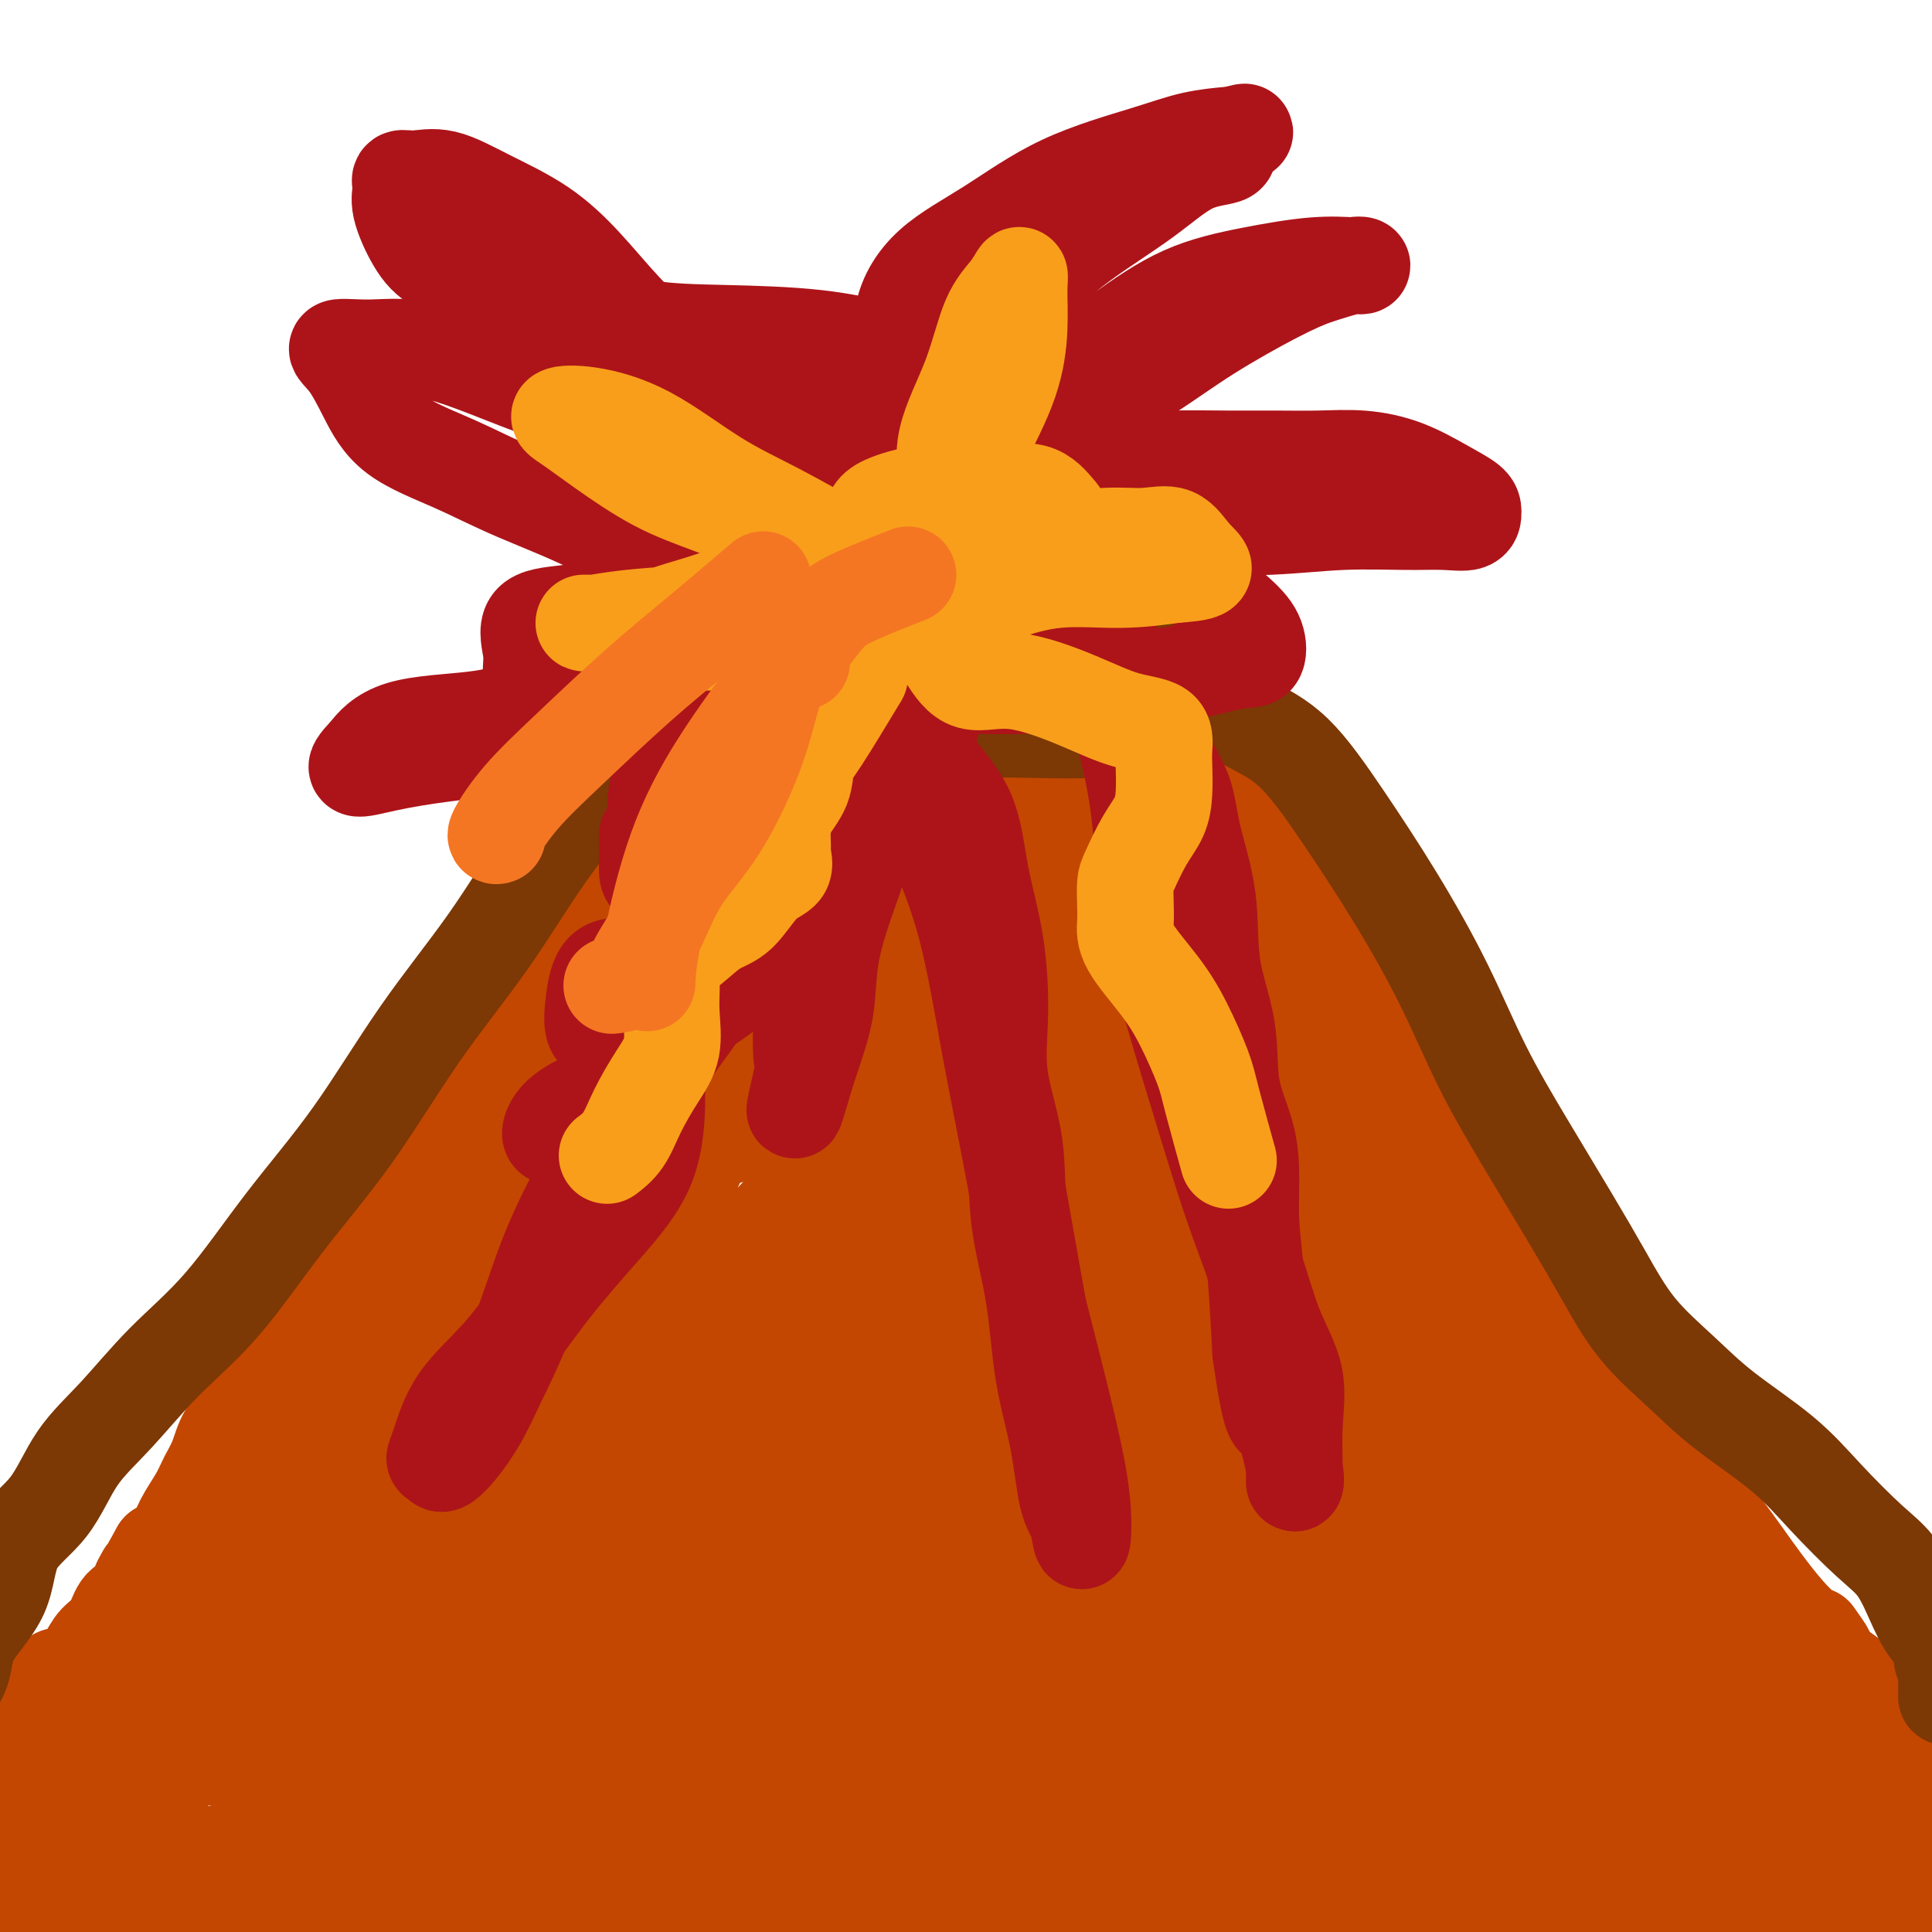 <svg viewBox='0 0 400 400' version='1.1' xmlns='http://www.w3.org/2000/svg' xmlns:xlink='http://www.w3.org/1999/xlink'><g fill='none' stroke='#C34701' stroke-width='20' stroke-linecap='round' stroke-linejoin='round'><path d='M135,154c3.427,2.593 6.854,5.186 9,6c2.146,0.814 3.012,-0.150 5,0c1.988,0.150 5.097,1.413 8,2c2.903,0.587 5.601,0.498 8,1c2.399,0.502 4.498,1.594 7,2c2.502,0.406 5.407,0.126 9,0c3.593,-0.126 7.873,-0.098 12,0c4.127,0.098 8.101,0.266 12,0c3.899,-0.266 7.722,-0.964 11,-2c3.278,-1.036 6.009,-2.408 9,-3c2.991,-0.592 6.241,-0.403 9,-1c2.759,-0.597 5.026,-1.982 7,-3c1.974,-1.018 3.653,-1.671 5,-2c1.347,-0.329 2.361,-0.334 3,-1c0.639,-0.666 0.903,-1.993 1,-2c0.097,-0.007 0.026,1.306 0,2c-0.026,0.694 -0.007,0.770 0,1c0.007,0.230 0.004,0.615 0,1'/><path d='M250,155c6.979,-1.516 1.927,-0.305 0,1c-1.927,1.305 -0.730,2.704 0,4c0.730,1.296 0.992,2.487 2,4c1.008,1.513 2.762,3.346 4,5c1.238,1.654 1.961,3.127 3,5c1.039,1.873 2.395,4.146 4,6c1.605,1.854 3.461,3.287 5,5c1.539,1.713 2.763,3.704 4,6c1.237,2.296 2.486,4.895 4,8c1.514,3.105 3.291,6.715 5,10c1.709,3.285 3.348,6.245 5,9c1.652,2.755 3.315,5.304 5,8c1.685,2.696 3.391,5.539 5,8c1.609,2.461 3.120,4.541 5,7c1.880,2.459 4.127,5.299 6,8c1.873,2.701 3.371,5.265 5,8c1.629,2.735 3.387,5.643 6,9c2.613,3.357 6.079,7.164 9,11c2.921,3.836 5.295,7.702 8,12c2.705,4.298 5.742,9.030 9,13c3.258,3.970 6.739,7.179 10,11c3.261,3.821 6.302,8.252 9,12c2.698,3.748 5.052,6.811 7,9c1.948,2.189 3.491,3.504 5,5c1.509,1.496 2.983,3.172 3,3c0.017,-0.172 -1.424,-2.192 -2,-3c-0.576,-0.808 -0.288,-0.404 0,0'/><path d='M129,168c-2.154,1.253 -4.309,2.506 -6,5c-1.691,2.494 -2.919,6.227 -5,10c-2.081,3.773 -5.015,7.584 -8,12c-2.985,4.416 -6.020,9.437 -9,14c-2.980,4.563 -5.906,8.669 -9,13c-3.094,4.331 -6.358,8.889 -9,13c-2.642,4.111 -4.664,7.776 -7,11c-2.336,3.224 -4.988,6.009 -7,9c-2.012,2.991 -3.386,6.190 -5,9c-1.614,2.810 -3.469,5.230 -5,8c-1.531,2.770 -2.737,5.889 -4,8c-1.263,2.111 -2.583,3.214 -3,4c-0.417,0.786 0.068,1.256 0,2c-0.068,0.744 -0.690,1.763 -1,3c-0.310,1.237 -0.309,2.693 -1,4c-0.691,1.307 -2.076,2.467 -3,4c-0.924,1.533 -1.387,3.440 -2,5c-0.613,1.560 -1.374,2.774 -2,4c-0.626,1.226 -1.116,2.463 -2,4c-0.884,1.537 -2.161,3.375 -3,5c-0.839,1.625 -1.240,3.036 -2,4c-0.760,0.964 -1.880,1.482 -3,2'/><path d='M33,321c-6.170,11.134 -3.597,5.969 -3,5c0.597,-0.969 -0.784,2.256 -2,4c-1.216,1.744 -2.268,2.005 -3,3c-0.732,0.995 -1.145,2.725 -2,4c-0.855,1.275 -2.151,2.096 -3,3c-0.849,0.904 -1.249,1.892 -2,3c-0.751,1.108 -1.851,2.335 -3,3c-1.149,0.665 -2.345,0.766 -3,1c-0.655,0.234 -0.769,0.599 -1,1c-0.231,0.401 -0.581,0.837 -1,1c-0.419,0.163 -0.908,0.051 -1,0c-0.092,-0.051 0.212,-0.043 1,0c0.788,0.043 2.061,0.121 5,0c2.939,-0.121 7.543,-0.440 13,0c5.457,0.440 11.768,1.639 18,2c6.232,0.361 12.387,-0.116 19,0c6.613,0.116 13.686,0.823 20,1c6.314,0.177 11.868,-0.178 18,0c6.132,0.178 12.840,0.888 19,1c6.160,0.112 11.771,-0.373 18,0c6.229,0.373 13.075,1.606 20,2c6.925,0.394 13.928,-0.049 21,0c7.072,0.049 14.212,0.590 22,1c7.788,0.410 16.225,0.689 24,1c7.775,0.311 14.887,0.656 22,1'/><path d='M249,358c40.696,1.863 22.937,2.020 21,2c-1.937,-0.020 11.949,-0.215 21,0c9.051,0.215 13.267,0.842 19,1c5.733,0.158 12.982,-0.153 19,0c6.018,0.153 10.805,0.770 16,1c5.195,0.230 10.800,0.074 16,0c5.200,-0.074 9.996,-0.066 15,0c5.004,0.066 10.215,0.189 14,0c3.785,-0.189 6.145,-0.692 8,-1c1.855,-0.308 3.204,-0.422 3,-1c-0.204,-0.578 -1.962,-1.619 -3,-2c-1.038,-0.381 -1.356,-0.103 -2,0c-0.644,0.103 -1.612,0.029 -2,0c-0.388,-0.029 -0.194,-0.015 0,0'/><path d='M369,338c1.741,1.218 3.483,2.436 6,4c2.517,1.564 5.810,3.475 9,6c3.190,2.525 6.278,5.665 10,9c3.722,3.335 8.080,6.865 11,10c2.920,3.135 4.404,5.873 6,8c1.596,2.127 3.306,3.642 4,5c0.694,1.358 0.373,2.560 1,3c0.627,0.440 2.204,0.117 2,0c-0.204,-0.117 -2.188,-0.027 -4,0c-1.812,0.027 -3.451,-0.008 -7,0c-3.549,0.008 -9.006,0.058 -17,0c-7.994,-0.058 -18.524,-0.226 -28,0c-9.476,0.226 -17.896,0.844 -27,1c-9.104,0.156 -18.890,-0.152 -28,0c-9.110,0.152 -17.543,0.765 -26,1c-8.457,0.235 -16.940,0.094 -26,0c-9.060,-0.094 -18.699,-0.141 -28,0c-9.301,0.141 -18.265,0.468 -27,0c-8.735,-0.468 -17.240,-1.733 -25,-3c-7.760,-1.267 -14.776,-2.536 -22,-4c-7.224,-1.464 -14.658,-3.124 -22,-5c-7.342,-1.876 -14.592,-3.966 -22,-6c-7.408,-2.034 -14.974,-4.010 -22,-5c-7.026,-0.990 -13.513,-0.995 -20,-1'/><path d='M67,361c-6.565,-0.160 -12.977,-0.059 -18,0c-5.023,0.059 -8.656,0.076 -11,0c-2.344,-0.076 -3.397,-0.245 -4,0c-0.603,0.245 -0.756,0.903 0,1c0.756,0.097 2.419,-0.368 4,0c1.581,0.368 3.078,1.567 8,2c4.922,0.433 13.267,0.098 26,0c12.733,-0.098 29.852,0.040 46,0c16.148,-0.040 31.324,-0.258 49,0c17.676,0.258 37.850,0.994 56,2c18.150,1.006 34.274,2.284 50,3c15.726,0.716 31.054,0.871 45,1c13.946,0.129 26.509,0.231 39,0c12.491,-0.231 24.910,-0.794 37,-1c12.090,-0.206 23.852,-0.055 29,0c5.148,0.055 3.682,0.013 1,0c-2.682,-0.013 -6.580,0.002 -9,0c-2.420,-0.002 -3.361,-0.021 -10,0c-6.639,0.021 -18.978,0.082 -35,0c-16.022,-0.082 -35.729,-0.307 -54,0c-18.271,0.307 -35.105,1.146 -53,2c-17.895,0.854 -36.850,1.722 -54,3c-17.150,1.278 -32.495,2.968 -48,4c-15.505,1.032 -31.169,1.408 -45,2c-13.831,0.592 -25.828,1.399 -38,2c-12.172,0.601 -24.520,0.996 -36,2c-11.480,1.004 -22.091,2.616 -32,4c-9.909,1.384 -19.117,2.538 -22,3c-2.883,0.462 0.558,0.231 4,0'/><path d='M-8,391c2.116,0.315 5.406,1.104 18,0c12.594,-1.104 34.493,-4.100 57,-6c22.507,-1.900 45.624,-2.705 68,-3c22.376,-0.295 44.013,-0.080 65,0c20.987,0.080 41.325,0.024 59,0c17.675,-0.024 32.686,-0.017 46,0c13.314,0.017 24.931,0.043 34,0c9.069,-0.043 15.589,-0.155 19,0c3.411,0.155 3.713,0.577 4,1c0.287,0.423 0.559,0.845 0,1c-0.559,0.155 -1.950,0.041 -5,0c-3.050,-0.041 -7.759,-0.011 -17,0c-9.241,0.011 -23.015,0.003 -37,0c-13.985,-0.003 -28.180,-0.000 -44,0c-15.820,0.000 -33.263,-0.003 -50,0c-16.737,0.003 -32.768,0.011 -49,0c-16.232,-0.011 -32.665,-0.040 -47,0c-14.335,0.040 -26.570,0.148 -37,0c-10.430,-0.148 -19.053,-0.552 -26,0c-6.947,0.552 -12.218,2.061 -16,3c-3.782,0.939 -6.076,1.310 -7,2c-0.924,0.690 -0.478,1.701 0,2c0.478,0.299 0.986,-0.112 3,0c2.014,0.112 5.532,0.748 16,1c10.468,0.252 27.885,0.120 45,0c17.115,-0.120 33.927,-0.228 52,0c18.073,0.228 37.406,0.793 57,1c19.594,0.207 39.448,0.055 61,0c21.552,-0.055 44.803,-0.015 64,0c19.197,0.015 34.342,0.004 47,0c12.658,-0.004 22.829,-0.002 33,0'/><path d='M405,393c58.587,0.260 25.556,0.408 13,1c-12.556,0.592 -4.636,1.626 -3,2c1.636,0.374 -3.012,0.086 -8,0c-4.988,-0.086 -10.317,0.029 -20,0c-9.683,-0.029 -23.718,-0.204 -39,0c-15.282,0.204 -31.809,0.787 -49,1c-17.191,0.213 -35.047,0.058 -53,0c-17.953,-0.058 -36.004,-0.018 -53,0c-16.996,0.018 -32.935,0.014 -48,0c-15.065,-0.014 -29.254,-0.037 -42,0c-12.746,0.037 -24.049,0.134 -34,0c-9.951,-0.134 -18.551,-0.501 -26,-1c-7.449,-0.499 -13.746,-1.131 -20,-2c-6.254,-0.869 -12.464,-1.976 -18,-3c-5.536,-1.024 -10.396,-1.966 -13,-3c-2.604,-1.034 -2.950,-2.159 -3,-3c-0.050,-0.841 0.198,-1.397 0,-2c-0.198,-0.603 -0.840,-1.255 0,-3c0.840,-1.745 3.162,-4.585 7,-9c3.838,-4.415 9.193,-10.404 16,-16c6.807,-5.596 15.068,-10.800 22,-16c6.932,-5.200 12.537,-10.398 18,-15c5.463,-4.602 10.785,-8.609 15,-12c4.215,-3.391 7.322,-6.168 11,-9c3.678,-2.832 7.928,-5.720 11,-8c3.072,-2.280 4.968,-3.951 7,-5c2.032,-1.049 4.201,-1.475 5,-1c0.799,0.475 0.228,1.850 -3,5c-3.228,3.150 -9.114,8.075 -15,13'/><path d='M83,307c-5.626,5.931 -10.691,11.760 -16,17c-5.309,5.240 -10.861,9.893 -16,15c-5.139,5.107 -9.866,10.670 -15,16c-5.134,5.330 -10.674,10.427 -15,14c-4.326,3.573 -7.439,5.621 -9,7c-1.561,1.379 -1.572,2.087 -2,2c-0.428,-0.087 -1.274,-0.971 0,-3c1.274,-2.029 4.667,-5.203 11,-11c6.333,-5.797 15.607,-14.216 24,-22c8.393,-7.784 15.907,-14.932 23,-22c7.093,-7.068 13.766,-14.054 19,-19c5.234,-4.946 9.031,-7.851 11,-9c1.969,-1.149 2.111,-0.542 2,0c-0.111,0.542 -0.474,1.018 0,2c0.474,0.982 1.785,2.469 -1,7c-2.785,4.531 -9.664,12.105 -16,20c-6.336,7.895 -12.127,16.110 -19,23c-6.873,6.890 -14.828,12.456 -22,18c-7.172,5.544 -13.563,11.065 -19,14c-5.437,2.935 -9.922,3.284 -13,4c-3.078,0.716 -4.750,1.801 -5,0c-0.250,-1.801 0.921,-6.486 5,-14c4.079,-7.514 11.064,-17.856 18,-29c6.936,-11.144 13.823,-23.088 22,-36c8.177,-12.912 17.645,-26.791 27,-39c9.355,-12.209 18.595,-22.749 27,-32c8.405,-9.251 15.973,-17.215 21,-22c5.027,-4.785 7.514,-6.393 10,-8'/><path d='M135,200c9.130,-9.706 2.957,-2.970 1,0c-1.957,2.970 0.304,2.173 -1,4c-1.304,1.827 -6.172,6.279 -12,12c-5.828,5.721 -12.617,12.713 -18,19c-5.383,6.287 -9.359,11.871 -13,17c-3.641,5.129 -6.945,9.803 -10,15c-3.055,5.197 -5.861,10.918 -8,15c-2.139,4.082 -3.610,6.525 -4,8c-0.390,1.475 0.302,1.981 0,2c-0.302,0.019 -1.597,-0.449 0,-6c1.597,-5.551 6.085,-16.185 13,-27c6.915,-10.815 16.256,-21.812 25,-33c8.744,-11.188 16.893,-22.568 24,-32c7.107,-9.432 13.174,-16.917 16,-22c2.826,-5.083 2.412,-7.763 2,-7c-0.412,0.763 -0.823,4.969 -2,8c-1.177,3.031 -3.121,4.888 -7,10c-3.879,5.112 -9.693,13.479 -14,20c-4.307,6.521 -7.106,11.194 -10,15c-2.894,3.806 -5.881,6.743 -7,8c-1.119,1.257 -0.369,0.834 0,-1c0.369,-1.834 0.357,-5.079 2,-9c1.643,-3.921 4.939,-8.517 8,-13c3.061,-4.483 5.885,-8.851 9,-11c3.115,-2.149 6.520,-2.079 9,-2c2.480,0.079 4.036,0.165 7,0c2.964,-0.165 7.336,-0.583 12,0c4.664,0.583 9.618,2.167 15,4c5.382,1.833 11.191,3.917 17,6'/><path d='M189,200c7.459,2.445 10.106,3.558 12,5c1.894,1.442 3.034,3.214 1,4c-2.034,0.786 -7.241,0.588 -13,1c-5.759,0.412 -12.068,1.435 -19,2c-6.932,0.565 -14.487,0.673 -20,0c-5.513,-0.673 -8.986,-2.125 -11,-4c-2.014,-1.875 -2.571,-4.172 -3,-7c-0.429,-2.828 -0.732,-6.187 2,-9c2.732,-2.813 8.497,-5.080 16,-7c7.503,-1.920 16.744,-3.493 26,-4c9.256,-0.507 18.526,0.054 27,0c8.474,-0.054 16.152,-0.722 21,0c4.848,0.722 6.865,2.834 8,4c1.135,1.166 1.387,1.386 1,2c-0.387,0.614 -1.415,1.620 -4,2c-2.585,0.380 -6.728,0.132 -12,0c-5.272,-0.132 -11.671,-0.148 -18,0c-6.329,0.148 -12.586,0.461 -18,0c-5.414,-0.461 -9.985,-1.695 -13,-3c-3.015,-1.305 -4.473,-2.681 -5,-4c-0.527,-1.319 -0.123,-2.579 0,-4c0.123,-1.421 -0.036,-3.001 4,-5c4.036,-1.999 12.268,-4.416 21,-6c8.732,-1.584 17.965,-2.336 26,-3c8.035,-0.664 14.872,-1.241 19,0c4.128,1.241 5.546,4.301 6,7c0.454,2.699 -0.058,5.038 0,7c0.058,1.962 0.686,3.546 0,5c-0.686,1.454 -2.685,2.776 -7,4c-4.315,1.224 -10.947,2.350 -18,3c-7.053,0.650 -14.526,0.825 -22,1'/><path d='M196,191c-9.611,0.822 -13.640,0.878 -18,1c-4.360,0.122 -9.052,0.310 -11,0c-1.948,-0.310 -1.152,-1.119 -1,-2c0.152,-0.881 -0.342,-1.834 0,-3c0.342,-1.166 1.519,-2.543 5,-5c3.481,-2.457 9.267,-5.992 16,-8c6.733,-2.008 14.412,-2.489 22,-3c7.588,-0.511 15.086,-1.052 21,0c5.914,1.052 10.243,3.698 12,7c1.757,3.302 0.943,7.259 1,11c0.057,3.741 0.984,7.265 -2,11c-2.984,3.735 -9.881,7.681 -20,12c-10.119,4.319 -23.461,9.009 -36,13c-12.539,3.991 -24.275,7.282 -37,11c-12.725,3.718 -26.439,7.864 -38,12c-11.561,4.136 -20.968,8.263 -27,10c-6.032,1.737 -8.689,1.084 -10,1c-1.311,-0.084 -1.277,0.401 0,-2c1.277,-2.401 3.795,-7.688 9,-13c5.205,-5.312 13.095,-10.648 21,-16c7.905,-5.352 15.823,-10.720 24,-15c8.177,-4.280 16.613,-7.471 23,-9c6.387,-1.529 10.725,-1.396 13,-1c2.275,0.396 2.487,1.054 0,5c-2.487,3.946 -7.673,11.180 -15,18c-7.327,6.820 -16.797,13.226 -25,20c-8.203,6.774 -15.140,13.914 -22,22c-6.860,8.086 -13.643,17.116 -18,24c-4.357,6.884 -6.288,11.623 -7,14c-0.712,2.377 -0.203,2.394 0,2c0.203,-0.394 0.102,-1.197 0,-2'/><path d='M76,306c-3.069,3.000 1.760,-8.499 6,-17c4.240,-8.501 7.892,-14.004 13,-21c5.108,-6.996 11.673,-15.485 18,-24c6.327,-8.515 12.418,-17.058 17,-23c4.582,-5.942 7.655,-9.285 8,-9c0.345,0.285 -2.039,4.196 -7,10c-4.961,5.804 -12.500,13.500 -19,22c-6.500,8.500 -11.961,17.803 -17,28c-5.039,10.197 -9.656,21.287 -14,31c-4.344,9.713 -8.415,18.047 -12,26c-3.585,7.953 -6.685,15.523 -8,19c-1.315,3.477 -0.846,2.861 -1,3c-0.154,0.139 -0.931,1.033 0,-3c0.931,-4.033 3.572,-12.992 8,-23c4.428,-10.008 10.644,-21.066 18,-32c7.356,-10.934 15.851,-21.746 24,-32c8.149,-10.254 15.952,-19.950 22,-25c6.048,-5.050 10.342,-5.453 12,-6c1.658,-0.547 0.680,-1.238 1,0c0.320,1.238 1.938,4.404 -1,11c-2.938,6.596 -10.432,16.620 -17,27c-6.568,10.380 -12.209,21.114 -19,33c-6.791,11.886 -14.733,24.923 -21,38c-6.267,13.077 -10.861,26.193 -13,32c-2.139,5.807 -1.824,4.304 0,2c1.824,-2.304 5.157,-5.410 11,-13c5.843,-7.590 14.195,-19.663 22,-32c7.805,-12.337 15.063,-24.937 24,-38c8.937,-13.063 19.553,-26.589 27,-35c7.447,-8.411 11.723,-11.705 16,-15'/><path d='M174,240c6.695,-7.050 1.931,0.325 -4,8c-5.931,7.675 -13.029,15.648 -20,25c-6.971,9.352 -13.816,20.082 -20,29c-6.184,8.918 -11.708,16.024 -16,24c-4.292,7.976 -7.354,16.821 -11,25c-3.646,8.179 -7.877,15.693 -7,14c0.877,-1.693 6.861,-12.592 13,-22c6.139,-9.408 12.433,-17.325 20,-28c7.567,-10.675 16.408,-24.108 25,-36c8.592,-11.892 16.934,-22.243 22,-29c5.066,-6.757 6.854,-9.920 7,-10c0.146,-0.080 -1.350,2.925 -7,10c-5.650,7.075 -15.454,18.222 -23,29c-7.546,10.778 -12.834,21.186 -18,31c-5.166,9.814 -10.211,19.032 -14,28c-3.789,8.968 -6.322,17.686 -7,19c-0.678,1.314 0.501,-4.776 4,-13c3.499,-8.224 9.319,-18.581 17,-32c7.681,-13.419 17.221,-29.898 27,-44c9.779,-14.102 19.795,-25.825 26,-33c6.205,-7.175 8.599,-9.800 9,-10c0.401,-0.200 -1.191,2.027 -3,6c-1.809,3.973 -3.835,9.694 -7,17c-3.165,7.306 -7.467,16.198 -13,29c-5.533,12.802 -12.295,29.515 -18,44c-5.705,14.485 -10.352,26.743 -15,39'/><path d='M141,360c-8.594,21.186 -2.079,6.652 0,2c2.079,-4.652 -0.277,0.577 0,-1c0.277,-1.577 3.189,-9.959 7,-21c3.811,-11.041 8.521,-24.742 15,-39c6.479,-14.258 14.725,-29.074 22,-42c7.275,-12.926 13.577,-23.963 17,-31c3.423,-7.037 3.966,-10.073 4,-11c0.034,-0.927 -0.442,0.256 -1,2c-0.558,1.744 -1.197,4.051 -4,11c-2.803,6.949 -7.768,18.542 -12,32c-4.232,13.458 -7.729,28.782 -13,46c-5.271,17.218 -12.314,36.330 -16,47c-3.686,10.670 -4.015,12.898 -4,14c0.015,1.102 0.375,1.078 0,1c-0.375,-0.078 -1.483,-0.211 0,-5c1.483,-4.789 5.557,-14.235 11,-26c5.443,-11.765 12.254,-25.848 21,-41c8.746,-15.152 19.429,-31.372 27,-45c7.571,-13.628 12.032,-24.662 14,-30c1.968,-5.338 1.442,-4.978 1,-5c-0.442,-0.022 -0.800,-0.424 -1,0c-0.200,0.424 -0.243,1.676 -1,3c-0.757,1.324 -2.228,2.720 -3,7c-0.772,4.280 -0.845,11.442 -2,20c-1.155,8.558 -3.392,18.511 -5,28c-1.608,9.489 -2.586,18.512 -3,25c-0.414,6.488 -0.265,10.439 -1,14c-0.735,3.561 -2.353,6.732 -3,7c-0.647,0.268 -0.324,-2.366 0,-5'/><path d='M211,317c-0.425,-5.112 -1.487,-15.392 0,-28c1.487,-12.608 5.525,-27.544 8,-41c2.475,-13.456 3.389,-25.431 4,-35c0.611,-9.569 0.920,-16.733 0,-21c-0.920,-4.267 -3.070,-5.639 -4,-7c-0.930,-1.361 -0.639,-2.713 -1,-2c-0.361,0.713 -1.375,3.490 0,6c1.375,2.510 5.138,4.754 10,10c4.862,5.246 10.824,13.494 17,24c6.176,10.506 12.565,23.268 19,35c6.435,11.732 12.917,22.433 19,32c6.083,9.567 11.766,18.001 17,25c5.234,6.999 10.018,12.562 13,15c2.982,2.438 4.160,1.749 5,1c0.840,-0.749 1.341,-1.558 0,-5c-1.341,-3.442 -4.523,-9.517 -8,-16c-3.477,-6.483 -7.249,-13.375 -12,-20c-4.751,-6.625 -10.480,-12.985 -15,-19c-4.520,-6.015 -7.829,-11.685 -11,-16c-3.171,-4.315 -6.203,-7.274 -9,-11c-2.797,-3.726 -5.359,-8.218 -8,-13c-2.641,-4.782 -5.361,-9.855 -8,-15c-2.639,-5.145 -5.196,-10.363 -6,-15c-0.804,-4.637 0.146,-8.694 0,-11c-0.146,-2.306 -1.389,-2.863 0,-3c1.389,-0.137 5.408,0.146 9,0c3.592,-0.146 6.757,-0.719 9,0c2.243,0.719 3.566,2.732 5,5c1.434,2.268 2.981,4.791 4,7c1.019,2.209 1.509,4.105 2,6'/><path d='M270,205c1.980,4.088 1.428,5.307 2,7c0.572,1.693 2.266,3.861 4,7c1.734,3.139 3.508,7.249 5,13c1.492,5.751 2.702,13.142 5,20c2.298,6.858 5.684,13.182 8,20c2.316,6.818 3.562,14.129 5,20c1.438,5.871 3.070,10.300 4,14c0.930,3.700 1.159,6.670 2,9c0.841,2.330 2.293,4.019 4,6c1.707,1.981 3.670,4.252 7,7c3.330,2.748 8.027,5.972 13,10c4.973,4.028 10.223,8.860 15,13c4.777,4.140 9.081,7.588 13,11c3.919,3.412 7.451,6.787 10,9c2.549,2.213 4.114,3.262 5,4c0.886,0.738 1.094,1.163 0,1c-1.094,-0.163 -3.490,-0.915 -6,-2c-2.510,-1.085 -5.134,-2.502 -10,-5c-4.866,-2.498 -11.974,-6.078 -20,-9c-8.026,-2.922 -16.969,-5.187 -26,-7c-9.031,-1.813 -18.150,-3.176 -28,-4c-9.850,-0.824 -20.431,-1.111 -31,-2c-10.569,-0.889 -21.124,-2.382 -31,-3c-9.876,-0.618 -19.072,-0.361 -26,-1c-6.928,-0.639 -11.588,-2.174 -14,-3c-2.412,-0.826 -2.574,-0.942 0,-2c2.574,-1.058 7.886,-3.057 16,-4c8.114,-0.943 19.031,-0.831 31,-1c11.969,-0.169 24.991,-0.620 38,0c13.009,0.620 26.004,2.310 39,4'/><path d='M304,337c18.468,1.733 26.138,4.066 34,7c7.862,2.934 15.914,6.471 20,9c4.086,2.529 4.204,4.052 4,5c-0.204,0.948 -0.731,1.321 -6,2c-5.269,0.679 -15.281,1.664 -25,2c-9.719,0.336 -19.144,0.023 -30,0c-10.856,-0.023 -23.143,0.244 -36,0c-12.857,-0.244 -26.283,-1.000 -40,-2c-13.717,-1.000 -27.725,-2.244 -41,-3c-13.275,-0.756 -25.816,-1.025 -36,-2c-10.184,-0.975 -18.010,-2.658 -23,-4c-4.990,-1.342 -7.143,-2.344 -7,-4c0.143,-1.656 2.581,-3.966 9,-7c6.419,-3.034 16.819,-6.792 30,-9c13.181,-2.208 29.142,-2.864 46,-3c16.858,-0.136 34.612,0.250 52,0c17.388,-0.250 34.409,-1.135 50,0c15.591,1.135 29.754,4.290 40,7c10.246,2.710 16.577,4.974 20,7c3.423,2.026 3.937,3.812 2,5c-1.937,1.188 -6.325,1.776 -14,2c-7.675,0.224 -18.638,0.083 -30,0c-11.362,-0.083 -23.124,-0.108 -36,0c-12.876,0.108 -26.867,0.349 -40,0c-13.133,-0.349 -25.409,-1.289 -37,-3c-11.591,-1.711 -22.499,-4.193 -31,-7c-8.501,-2.807 -14.596,-5.937 -19,-9c-4.404,-3.063 -7.119,-6.058 -7,-9c0.119,-2.942 3.070,-5.831 9,-9c5.930,-3.169 14.837,-6.620 25,-8c10.163,-1.380 21.581,-0.690 33,0'/><path d='M220,304c11.232,0.269 22.814,0.941 34,3c11.186,2.059 21.978,5.504 33,9c11.022,3.496 22.273,7.044 29,10c6.727,2.956 8.929,5.321 11,8c2.071,2.679 4.009,5.672 2,8c-2.009,2.328 -7.967,3.989 -15,5c-7.033,1.011 -15.141,1.370 -24,1c-8.859,-0.370 -18.467,-1.471 -29,-4c-10.533,-2.529 -21.990,-6.486 -32,-10c-10.010,-3.514 -18.572,-6.584 -27,-10c-8.428,-3.416 -16.721,-7.179 -22,-11c-5.279,-3.821 -7.542,-7.699 -9,-11c-1.458,-3.301 -2.110,-6.024 0,-8c2.110,-1.976 6.983,-3.204 14,-4c7.017,-0.796 16.177,-1.159 26,-1c9.823,0.159 20.309,0.841 30,3c9.691,2.159 18.588,5.794 27,11c8.412,5.206 16.339,11.982 22,17c5.661,5.018 9.057,8.278 11,11c1.943,2.722 2.434,4.908 -1,6c-3.434,1.092 -10.793,1.092 -19,0c-8.207,-1.092 -17.263,-3.276 -27,-7c-9.737,-3.724 -20.156,-8.989 -29,-14c-8.844,-5.011 -16.113,-9.769 -23,-15c-6.887,-5.231 -13.392,-10.935 -17,-17c-3.608,-6.065 -4.321,-12.493 -4,-17c0.321,-4.507 1.674,-7.094 6,-9c4.326,-1.906 11.623,-3.129 20,-4c8.377,-0.871 17.832,-1.388 27,1c9.168,2.388 18.048,7.682 26,13c7.952,5.318 14.976,10.659 22,16'/><path d='M282,284c9.999,7.564 10.997,11.972 12,17c1.003,5.028 2.012,10.674 1,16c-1.012,5.326 -4.045,10.333 -10,13c-5.955,2.667 -14.831,2.995 -25,3c-10.169,0.005 -21.629,-0.312 -32,-4c-10.371,-3.688 -19.652,-10.747 -28,-18c-8.348,-7.253 -15.764,-14.700 -20,-23c-4.236,-8.300 -5.294,-17.451 -6,-25c-0.706,-7.549 -1.062,-13.495 1,-19c2.062,-5.505 6.541,-10.570 12,-13c5.459,-2.430 11.897,-2.227 18,-3c6.103,-0.773 11.872,-2.522 18,0c6.128,2.522 12.617,9.316 19,17c6.383,7.684 12.662,16.258 18,25c5.338,8.742 9.737,17.652 12,24c2.263,6.348 2.392,10.134 1,12c-1.392,1.866 -4.306,1.811 -10,2c-5.694,0.189 -14.170,0.621 -22,-1c-7.830,-1.621 -15.015,-5.295 -21,-9c-5.985,-3.705 -10.770,-7.443 -14,-13c-3.230,-5.557 -4.904,-12.935 -6,-21c-1.096,-8.065 -1.614,-16.816 -2,-25c-0.386,-8.184 -0.640,-15.800 0,-20c0.640,-4.200 2.175,-4.984 5,-6c2.825,-1.016 6.942,-2.265 12,0c5.058,2.265 11.058,8.043 18,14c6.942,5.957 14.827,12.094 21,19c6.173,6.906 10.634,14.583 16,22c5.366,7.417 11.637,14.574 15,20c3.363,5.426 3.818,9.122 4,11c0.182,1.878 0.091,1.939 0,2'/><path d='M289,301c-0.422,2.537 -3.479,2.379 -7,0c-3.521,-2.379 -7.508,-6.981 -13,-12c-5.492,-5.019 -12.490,-10.457 -19,-17c-6.510,-6.543 -12.532,-14.192 -18,-22c-5.468,-7.808 -10.383,-15.775 -14,-24c-3.617,-8.225 -5.938,-16.707 -7,-23c-1.062,-6.293 -0.866,-10.398 -1,-14c-0.134,-3.602 -0.598,-6.701 0,-8c0.598,-1.299 2.258,-0.799 4,-1c1.742,-0.201 3.564,-1.104 7,0c3.436,1.104 8.484,4.217 13,9c4.516,4.783 8.499,11.238 13,21c4.501,9.762 9.521,22.830 14,35c4.479,12.170 8.417,23.443 12,34c3.583,10.557 6.812,20.400 9,27c2.188,6.600 3.335,9.957 3,9c-0.335,-0.957 -2.151,-6.229 -5,-11c-2.849,-4.771 -6.731,-9.043 -10,-15c-3.269,-5.957 -5.923,-13.600 -9,-22c-3.077,-8.400 -6.575,-17.557 -10,-26c-3.425,-8.443 -6.776,-16.171 -9,-24c-2.224,-7.829 -3.320,-15.759 -4,-21c-0.680,-5.241 -0.945,-7.791 -1,-9c-0.055,-1.209 0.099,-1.076 0,-1c-0.099,0.076 -0.452,0.094 1,1c1.452,0.906 4.710,2.701 7,5c2.290,2.299 3.614,5.101 6,8c2.386,2.899 5.835,5.896 9,10c3.165,4.104 6.047,9.315 9,15c2.953,5.685 5.976,11.842 9,18'/><path d='M278,243c4.809,7.831 7.832,10.907 11,18c3.168,7.093 6.482,18.202 9,29c2.518,10.798 4.240,21.283 6,29c1.760,7.717 3.559,12.664 5,16c1.441,3.336 2.524,5.060 3,4c0.476,-1.060 0.347,-4.902 0,-9c-0.347,-4.098 -0.911,-8.450 -3,-14c-2.089,-5.550 -5.704,-12.299 -9,-19c-3.296,-6.701 -6.272,-13.354 -10,-20c-3.728,-6.646 -8.208,-13.286 -12,-19c-3.792,-5.714 -6.897,-10.502 -10,-15c-3.103,-4.498 -6.203,-8.707 -9,-13c-2.797,-4.293 -5.292,-8.669 -7,-12c-1.708,-3.331 -2.630,-5.615 -3,-8c-0.370,-2.385 -0.189,-4.871 0,-6c0.189,-1.129 0.387,-0.901 2,-1c1.613,-0.099 4.643,-0.525 7,1c2.357,1.525 4.041,5.000 7,10c2.959,5.000 7.192,11.523 13,20c5.808,8.477 13.189,18.907 20,27c6.811,8.093 13.050,13.850 18,19c4.950,5.150 8.611,9.692 11,12c2.389,2.308 3.507,2.381 4,3c0.493,0.619 0.363,1.782 0,2c-0.363,0.218 -0.957,-0.510 -2,0c-1.043,0.510 -2.534,2.258 -3,4c-0.466,1.742 0.091,3.477 0,5c-0.091,1.523 -0.832,2.833 -1,4c-0.168,1.167 0.238,2.191 0,3c-0.238,0.809 -1.119,1.405 -2,2'/><path d='M323,315c-1.481,3.626 -1.185,2.690 -2,0c-0.815,-2.690 -2.743,-7.136 -4,-12c-1.257,-4.864 -1.843,-10.148 -3,-15c-1.157,-4.852 -2.885,-9.272 -4,-13c-1.115,-3.728 -1.617,-6.764 -2,-9c-0.383,-2.236 -0.645,-3.672 -1,-3c-0.355,0.672 -0.802,3.452 1,8c1.802,4.548 5.851,10.866 10,18c4.149,7.134 8.396,15.086 12,23c3.604,7.914 6.565,15.792 9,23c2.435,7.208 4.346,13.746 6,18c1.654,4.254 3.053,6.223 3,4c-0.053,-2.223 -1.558,-8.639 -4,-14c-2.442,-5.361 -5.820,-9.666 -9,-14c-3.180,-4.334 -6.160,-8.696 -10,-14c-3.840,-5.304 -8.538,-11.550 -13,-17c-4.462,-5.450 -8.688,-10.103 -11,-13c-2.312,-2.897 -2.709,-4.039 -3,-4c-0.291,0.039 -0.476,1.258 3,4c3.476,2.742 10.615,7.006 17,13c6.385,5.994 12.018,13.716 17,21c4.982,7.284 9.314,14.129 13,19c3.686,4.871 6.725,7.766 9,10c2.275,2.234 3.785,3.805 3,3c-0.785,-0.805 -3.865,-3.986 -8,-7c-4.135,-3.014 -9.324,-5.861 -14,-9c-4.676,-3.139 -8.838,-6.569 -13,-10'/><path d='M325,325c-8.272,-5.595 -11.451,-6.583 -15,-9c-3.549,-2.417 -7.467,-6.262 -11,-9c-3.533,-2.738 -6.682,-4.369 -10,-6c-3.318,-1.631 -6.807,-3.261 -7,-4c-0.193,-0.739 2.910,-0.586 7,0c4.090,0.586 9.167,1.604 15,5c5.833,3.396 12.421,9.168 18,15c5.579,5.832 10.150,11.722 14,16c3.850,4.278 6.980,6.943 9,9c2.020,2.057 2.932,3.505 3,4c0.068,0.495 -0.707,0.035 -3,0c-2.293,-0.035 -6.104,0.354 -11,0c-4.896,-0.354 -10.876,-1.452 -16,-3c-5.124,-1.548 -9.390,-3.545 -14,-6c-4.610,-2.455 -9.562,-5.367 -15,-9c-5.438,-3.633 -11.363,-7.988 -17,-13c-5.637,-5.012 -10.987,-10.681 -17,-16c-6.013,-5.319 -12.687,-10.286 -18,-15c-5.313,-4.714 -9.263,-9.174 -13,-12c-3.737,-2.826 -7.260,-4.017 -9,-5c-1.740,-0.983 -1.696,-1.757 0,-1c1.696,0.757 5.045,3.046 8,7c2.955,3.954 5.516,9.575 7,15c1.484,5.425 1.891,10.656 2,14c0.109,3.344 -0.081,4.802 -2,6c-1.919,1.198 -5.566,2.135 -10,0c-4.434,-2.135 -9.655,-7.344 -14,-13c-4.345,-5.656 -7.813,-11.759 -10,-18c-2.187,-6.241 -3.094,-12.621 -4,-19'/><path d='M192,258c-1.037,-5.869 -1.631,-11.041 -2,-15c-0.369,-3.959 -0.513,-6.705 0,-8c0.513,-1.295 1.684,-1.138 3,-1c1.316,0.138 2.779,0.257 5,2c2.221,1.743 5.202,5.110 9,8c3.798,2.890 8.413,5.303 13,9c4.587,3.697 9.145,8.679 13,15c3.855,6.321 7.006,13.980 9,20c1.994,6.020 2.830,10.399 3,13c0.170,2.601 -0.325,3.423 -4,2c-3.675,-1.423 -10.529,-5.090 -17,-11c-6.471,-5.910 -12.560,-14.063 -18,-21c-5.440,-6.937 -10.230,-12.659 -13,-18c-2.770,-5.341 -3.521,-10.302 -4,-14c-0.479,-3.698 -0.687,-6.135 0,-7c0.687,-0.865 2.270,-0.160 3,3c0.730,3.160 0.607,8.775 1,17c0.393,8.225 1.303,19.061 0,32c-1.303,12.939 -4.817,27.982 -9,40c-4.183,12.018 -9.033,21.013 -15,27c-5.967,5.987 -13.049,8.966 -19,10c-5.951,1.034 -10.770,0.122 -14,-4c-3.230,-4.122 -4.873,-11.454 -6,-18c-1.127,-6.546 -1.740,-12.308 -1,-20c0.740,-7.692 2.832,-17.316 6,-26c3.168,-8.684 7.412,-16.429 10,-20c2.588,-3.571 3.518,-2.967 4,-3c0.482,-0.033 0.514,-0.701 1,3c0.486,3.701 1.424,11.772 0,22c-1.424,10.228 -5.212,22.614 -9,35'/><path d='M141,330c-3.201,10.752 -6.704,20.133 -10,26c-3.296,5.867 -6.384,8.222 -8,10c-1.616,1.778 -1.760,2.980 -2,0c-0.240,-2.980 -0.576,-10.141 0,-18c0.576,-7.859 2.062,-16.416 4,-26c1.938,-9.584 4.326,-20.194 6,-30c1.674,-9.806 2.633,-18.808 3,-24c0.367,-5.192 0.142,-6.574 0,-5c-0.142,1.574 -0.203,6.104 -2,13c-1.797,6.896 -5.332,16.159 -9,27c-3.668,10.841 -7.468,23.261 -10,32c-2.532,8.739 -3.794,13.799 -5,17c-1.206,3.201 -2.356,4.544 -3,3c-0.644,-1.544 -0.781,-5.974 -1,-12c-0.219,-6.026 -0.521,-13.647 0,-22c0.521,-8.353 1.864,-17.438 3,-26c1.136,-8.562 2.066,-16.601 3,-22c0.934,-5.399 1.872,-8.157 2,-9c0.128,-0.843 -0.555,0.228 -3,4c-2.445,3.772 -6.653,10.244 -11,18c-4.347,7.756 -8.832,16.797 -13,26c-4.168,9.203 -8.020,18.569 -12,28c-3.980,9.431 -8.090,18.928 -10,24c-1.910,5.072 -1.622,5.720 -2,5c-0.378,-0.720 -1.422,-2.806 0,-9c1.422,-6.194 5.309,-16.495 9,-27c3.691,-10.505 7.186,-21.213 12,-34c4.814,-12.787 10.947,-27.653 14,-37c3.053,-9.347 3.027,-13.173 3,-17'/><path d='M99,245c5.404,-17.252 -0.087,-2.883 -3,4c-2.913,6.883 -3.250,6.280 -6,10c-2.750,3.720 -7.914,11.764 -12,18c-4.086,6.236 -7.095,10.666 -10,15c-2.905,4.334 -5.707,8.573 -7,12c-1.293,3.427 -1.079,6.043 -1,8c0.079,1.957 0.021,3.257 0,3c-0.021,-0.257 -0.006,-2.069 0,-3c0.006,-0.931 0.002,-0.980 0,-1c-0.002,-0.020 -0.001,-0.010 0,0'/></g>
<g fill='none' stroke='#7C3805' stroke-width='20' stroke-linecap='round' stroke-linejoin='round'><path d='M127,146c-0.832,5.493 -1.665,10.986 -4,16c-2.335,5.014 -6.173,9.550 -10,15c-3.827,5.450 -7.642,11.815 -12,18c-4.358,6.185 -9.260,12.190 -14,19c-4.740,6.810 -9.318,14.426 -14,21c-4.682,6.574 -9.469,12.105 -14,18c-4.531,5.895 -8.806,12.154 -13,17c-4.194,4.846 -8.308,8.280 -12,12c-3.692,3.720 -6.963,7.727 -10,11c-3.037,3.273 -5.840,5.812 -8,9c-2.160,3.188 -3.676,7.026 -6,10c-2.324,2.974 -5.457,5.084 -7,8c-1.543,2.916 -1.495,6.639 -3,10c-1.505,3.361 -4.561,6.360 -6,9c-1.439,2.640 -1.261,4.921 -2,7c-0.739,2.079 -2.394,3.955 -3,5c-0.606,1.045 -0.162,1.260 0,2c0.162,0.740 0.044,2.007 0,3c-0.044,0.993 -0.012,1.712 0,2c0.012,0.288 0.006,0.144 0,0'/><path d='M132,146c0.754,2.113 1.507,4.227 4,5c2.493,0.773 6.724,0.207 12,0c5.276,-0.207 11.597,-0.054 17,0c5.403,0.054 9.887,0.009 15,0c5.113,-0.009 10.856,0.018 16,0c5.144,-0.018 9.688,-0.082 15,0c5.312,0.082 11.393,0.310 16,0c4.607,-0.310 7.742,-1.157 11,-2c3.258,-0.843 6.639,-1.683 8,-3c1.361,-1.317 0.703,-3.112 1,-4c0.297,-0.888 1.551,-0.869 2,-1c0.449,-0.131 0.094,-0.413 0,-1c-0.094,-0.587 0.074,-1.478 0,-2c-0.074,-0.522 -0.388,-0.673 0,-1c0.388,-0.327 1.479,-0.830 2,-1c0.521,-0.170 0.474,-0.007 1,0c0.526,0.007 1.626,-0.142 2,0c0.374,0.142 0.024,0.577 0,1c-0.024,0.423 0.279,0.835 0,1c-0.279,0.165 -1.139,0.082 -2,0'/><path d='M252,138c0.303,0.163 -0.438,0.070 -1,0c-0.562,-0.070 -0.944,-0.118 -1,0c-0.056,0.118 0.214,0.403 -1,0c-1.214,-0.403 -3.914,-1.494 -6,-2c-2.086,-0.506 -3.560,-0.427 -5,-1c-1.440,-0.573 -2.847,-1.800 -5,-3c-2.153,-1.200 -5.053,-2.374 -8,-3c-2.947,-0.626 -5.940,-0.703 -9,-1c-3.060,-0.297 -6.185,-0.813 -10,-1c-3.815,-0.187 -8.320,-0.045 -13,0c-4.680,0.045 -9.535,-0.008 -14,0c-4.465,0.008 -8.541,0.075 -13,0c-4.459,-0.075 -9.301,-0.292 -13,0c-3.699,0.292 -6.256,1.094 -9,2c-2.744,0.906 -5.674,1.917 -8,3c-2.326,1.083 -4.049,2.240 -5,3c-0.951,0.760 -1.130,1.124 -2,2c-0.870,0.876 -2.432,2.263 -3,3c-0.568,0.737 -0.142,0.824 0,1c0.142,0.176 -0.000,0.439 0,1c0.000,0.561 0.142,1.418 0,2c-0.142,0.582 -0.568,0.889 0,1c0.568,0.111 2.130,0.027 3,0c0.870,-0.027 1.048,0.003 2,0c0.952,-0.003 2.679,-0.039 5,0c2.321,0.039 5.234,0.154 11,0c5.766,-0.154 14.383,-0.577 23,-1'/><path d='M170,144c11.620,-0.608 20.169,-1.627 28,-2c7.831,-0.373 14.944,-0.100 21,0c6.056,0.100 11.056,0.027 14,0c2.944,-0.027 3.833,-0.007 5,0c1.167,0.007 2.611,0.002 3,0c0.389,-0.002 -0.278,-0.001 -1,0c-0.722,0.001 -1.498,0.001 -2,0c-0.502,-0.001 -0.731,-0.004 -1,0c-0.269,0.004 -0.578,0.013 -1,0c-0.422,-0.013 -0.958,-0.050 -2,0c-1.042,0.050 -2.592,0.185 -4,0c-1.408,-0.185 -2.675,-0.691 -5,-1c-2.325,-0.309 -5.707,-0.422 -9,-1c-3.293,-0.578 -6.498,-1.621 -11,-2c-4.502,-0.379 -10.300,-0.096 -15,0c-4.700,0.096 -8.301,0.003 -12,0c-3.699,-0.003 -7.495,0.084 -11,0c-3.505,-0.084 -6.720,-0.338 -9,0c-2.280,0.338 -3.626,1.267 -5,2c-1.374,0.733 -2.777,1.268 -3,2c-0.223,0.732 0.734,1.660 2,2c1.266,0.340 2.841,0.092 5,0c2.159,-0.092 4.903,-0.026 6,0c1.097,0.026 0.549,0.013 0,0'/><path d='M249,138c0.686,2.497 1.372,4.995 3,7c1.628,2.005 4.197,3.519 7,5c2.803,1.481 5.838,2.931 9,6c3.162,3.069 6.449,7.759 10,13c3.551,5.241 7.364,11.034 11,17c3.636,5.966 7.093,12.107 10,18c2.907,5.893 5.263,11.539 8,17c2.737,5.461 5.853,10.737 9,16c3.147,5.263 6.323,10.511 9,15c2.677,4.489 4.853,8.217 7,12c2.147,3.783 4.265,7.621 7,11c2.735,3.379 6.089,6.301 9,9c2.911,2.699 5.380,5.176 9,8c3.620,2.824 8.390,5.994 12,9c3.610,3.006 6.059,5.849 9,9c2.941,3.151 6.376,6.611 9,9c2.624,2.389 4.439,3.706 6,6c1.561,2.294 2.867,5.563 4,8c1.133,2.437 2.093,4.040 3,5c0.907,0.960 1.760,1.277 2,2c0.240,0.723 -0.132,1.851 0,3c0.132,1.149 0.767,2.319 1,3c0.233,0.681 0.062,0.873 0,1c-0.062,0.127 -0.017,0.188 0,1c0.017,0.812 0.005,2.375 0,3c-0.005,0.625 -0.002,0.313 0,0'/></g>
<g fill='none' stroke='#AD1419' stroke-width='20' stroke-linecap='round' stroke-linejoin='round'><path d='M162,150c-3.322,-1.132 -6.644,-2.265 -9,-3c-2.356,-0.735 -3.747,-1.074 -5,-2c-1.253,-0.926 -2.367,-2.440 -3,-5c-0.633,-2.560 -0.786,-6.166 -1,-9c-0.214,-2.834 -0.490,-4.896 0,-7c0.490,-2.104 1.745,-4.251 4,-5c2.255,-0.749 5.509,-0.101 8,0c2.491,0.101 4.220,-0.347 5,0c0.780,0.347 0.611,1.487 1,3c0.389,1.513 1.336,3.398 0,6c-1.336,2.602 -4.956,5.920 -9,9c-4.044,3.080 -8.513,5.920 -13,8c-4.487,2.080 -8.991,3.399 -13,4c-4.009,0.601 -7.524,0.484 -10,0c-2.476,-0.484 -3.912,-1.334 -5,-3c-1.088,-1.666 -1.828,-4.149 -2,-6c-0.172,-1.851 0.224,-3.070 0,-5c-0.224,-1.930 -1.068,-4.572 0,-6c1.068,-1.428 4.047,-1.643 7,-2c2.953,-0.357 5.878,-0.858 9,-1c3.122,-0.142 6.440,0.073 8,0c1.560,-0.073 1.360,-0.434 2,1c0.640,1.434 2.120,4.663 0,8c-2.120,3.337 -7.838,6.781 -13,10c-5.162,3.219 -9.767,6.213 -15,8c-5.233,1.787 -11.093,2.365 -16,3c-4.907,0.635 -8.859,1.325 -12,2c-3.141,0.675 -5.469,1.336 -6,1c-0.531,-0.336 0.734,-1.668 2,-3'/><path d='M76,156c1.129,-1.505 2.953,-3.768 7,-5c4.047,-1.232 10.317,-1.435 15,-2c4.683,-0.565 7.780,-1.494 10,-2c2.220,-0.506 3.562,-0.591 4,0c0.438,0.591 -0.029,1.857 0,3c0.029,1.143 0.554,2.163 0,3c-0.554,0.837 -2.187,1.492 -4,2c-1.813,0.508 -3.806,0.868 -5,1c-1.194,0.132 -1.591,0.036 -2,0c-0.409,-0.036 -0.831,-0.010 -1,0c-0.169,0.010 -0.084,0.005 0,0'/><path d='M167,144c3.226,0.015 6.451,0.029 8,1c1.549,0.971 1.421,2.897 0,6c-1.421,3.103 -4.135,7.382 -8,11c-3.865,3.618 -8.880,6.576 -13,9c-4.120,2.424 -7.343,4.314 -10,5c-2.657,0.686 -4.746,0.167 -6,0c-1.254,-0.167 -1.672,0.018 -2,-2c-0.328,-2.018 -0.567,-6.240 0,-10c0.567,-3.760 1.939,-7.059 4,-10c2.061,-2.941 4.812,-5.524 7,-7c2.188,-1.476 3.812,-1.844 6,-2c2.188,-0.156 4.940,-0.101 7,0c2.060,0.101 3.428,0.249 5,2c1.572,1.751 3.348,5.106 4,9c0.652,3.894 0.178,8.326 0,12c-0.178,3.674 -0.062,6.590 -2,9c-1.938,2.410 -5.930,4.313 -10,5c-4.070,0.687 -8.216,0.159 -12,0c-3.784,-0.159 -7.204,0.052 -9,0c-1.796,-0.052 -1.966,-0.367 -2,-2c-0.034,-1.633 0.068,-4.584 0,-6c-0.068,-1.416 -0.307,-1.297 2,-2c2.307,-0.703 7.160,-2.228 11,-3c3.840,-0.772 6.669,-0.792 9,0c2.331,0.792 4.166,2.396 6,4'/><path d='M162,173c2.577,2.038 1.519,5.134 1,9c-0.519,3.866 -0.500,8.501 -3,13c-2.500,4.499 -7.518,8.863 -12,12c-4.482,3.137 -8.427,5.047 -12,6c-3.573,0.953 -6.775,0.948 -9,1c-2.225,0.052 -3.475,0.159 -4,-1c-0.525,-1.159 -0.326,-3.584 0,-6c0.326,-2.416 0.780,-4.821 2,-6c1.220,-1.179 3.205,-1.131 5,-1c1.795,0.131 3.399,0.345 5,0c1.601,-0.345 3.201,-1.251 4,0c0.799,1.251 0.799,4.657 1,7c0.201,2.343 0.602,3.622 0,6c-0.602,2.378 -2.208,5.856 -5,9c-2.792,3.144 -6.771,5.955 -10,8c-3.229,2.045 -5.710,3.323 -7,4c-1.290,0.677 -1.389,0.752 -2,1c-0.611,0.248 -1.733,0.669 -2,0c-0.267,-0.669 0.321,-2.427 2,-4c1.679,-1.573 4.449,-2.961 7,-4c2.551,-1.039 4.883,-1.729 7,-2c2.117,-0.271 4.019,-0.123 5,0c0.981,0.123 1.039,0.220 1,3c-0.039,2.780 -0.177,8.241 -2,13c-1.823,4.759 -5.332,8.815 -9,13c-3.668,4.185 -7.495,8.498 -11,13c-3.505,4.502 -6.688,9.193 -10,13c-3.312,3.807 -6.754,6.732 -9,10c-2.246,3.268 -3.297,6.880 -4,9c-0.703,2.120 -1.058,2.749 -1,3c0.058,0.251 0.529,0.126 1,0'/><path d='M91,302c-0.195,1.960 1.317,0.860 3,-1c1.683,-1.860 3.538,-4.479 5,-7c1.462,-2.521 2.531,-4.945 4,-8c1.469,-3.055 3.338,-6.740 5,-11c1.662,-4.260 3.118,-9.096 5,-14c1.882,-4.904 4.192,-9.876 7,-15c2.808,-5.124 6.116,-10.401 10,-16c3.884,-5.599 8.344,-11.521 13,-18c4.656,-6.479 9.506,-13.516 15,-20c5.494,-6.484 11.630,-12.415 17,-18c5.370,-5.585 9.975,-10.824 13,-15c3.025,-4.176 4.471,-7.287 5,-10c0.529,-2.713 0.142,-5.026 0,-7c-0.142,-1.974 -0.038,-3.607 0,-5c0.038,-1.393 0.011,-2.544 0,-4c-0.011,-1.456 -0.005,-3.216 0,-4c0.005,-0.784 0.008,-0.591 0,-1c-0.008,-0.409 -0.028,-1.419 0,-1c0.028,0.419 0.103,2.269 0,4c-0.103,1.731 -0.383,3.345 -1,6c-0.617,2.655 -1.571,6.351 -3,10c-1.429,3.649 -3.332,7.252 -5,11c-1.668,3.748 -3.100,7.640 -4,11c-0.900,3.360 -1.266,6.186 -2,9c-0.734,2.814 -1.835,5.616 -3,9c-1.165,3.384 -2.395,7.350 -3,11c-0.605,3.650 -0.586,6.983 -1,10c-0.414,3.017 -1.261,5.719 -2,8c-0.739,2.281 -1.369,4.140 -2,6'/><path d='M167,222c-4.250,14.715 -1.874,5.002 -1,1c0.874,-4.002 0.246,-2.294 0,-4c-0.246,-1.706 -0.108,-6.828 0,-12c0.108,-5.172 0.188,-10.395 0,-16c-0.188,-5.605 -0.645,-11.593 0,-17c0.645,-5.407 2.390,-10.233 4,-15c1.610,-4.767 3.084,-9.475 4,-12c0.916,-2.525 1.273,-2.868 2,-3c0.727,-0.132 1.823,-0.054 3,0c1.177,0.054 2.436,0.084 4,1c1.564,0.916 3.434,2.719 5,5c1.566,2.281 2.827,5.038 5,8c2.173,2.962 5.259,6.127 7,10c1.741,3.873 2.138,8.455 3,13c0.862,4.545 2.190,9.054 3,14c0.810,4.946 1.103,10.328 1,15c-0.103,4.672 -0.601,8.635 0,13c0.601,4.365 2.300,9.133 3,14c0.700,4.867 0.400,9.832 1,15c0.600,5.168 2.101,10.539 3,16c0.899,5.461 1.197,11.010 2,16c0.803,4.990 2.112,9.419 3,14c0.888,4.581 1.356,9.313 2,12c0.644,2.687 1.465,3.331 2,5c0.535,1.669 0.782,4.365 1,4c0.218,-0.365 0.405,-3.791 0,-8c-0.405,-4.209 -1.401,-9.203 -3,-16c-1.599,-6.797 -3.799,-15.399 -6,-24'/><path d='M215,271c-2.280,-12.529 -3.480,-19.852 -5,-28c-1.520,-8.148 -3.362,-17.121 -5,-26c-1.638,-8.879 -3.073,-17.665 -5,-25c-1.927,-7.335 -4.345,-13.219 -7,-19c-2.655,-5.781 -5.548,-11.459 -8,-17c-2.452,-5.541 -4.463,-10.945 -7,-16c-2.537,-5.055 -5.600,-9.761 -7,-14c-1.400,-4.239 -1.137,-8.010 -1,-11c0.137,-2.990 0.147,-5.197 0,-6c-0.147,-0.803 -0.451,-0.200 1,0c1.451,0.200 4.657,-0.001 7,0c2.343,0.001 3.823,0.205 7,0c3.177,-0.205 8.051,-0.820 12,0c3.949,0.820 6.973,3.076 10,5c3.027,1.924 6.059,3.516 9,6c2.941,2.484 5.793,5.859 8,9c2.207,3.141 3.769,6.049 6,9c2.231,2.951 5.131,5.945 7,9c1.869,3.055 2.708,6.170 4,9c1.292,2.830 3.037,5.375 4,8c0.963,2.625 1.145,5.332 2,9c0.855,3.668 2.383,8.298 3,13c0.617,4.702 0.323,9.475 1,14c0.677,4.525 2.324,8.800 3,13c0.676,4.200 0.380,8.324 1,12c0.620,3.676 2.155,6.905 3,10c0.845,3.095 1.000,6.056 1,9c0.000,2.944 -0.154,5.869 0,9c0.154,3.131 0.615,6.466 1,11c0.385,4.534 0.692,10.267 1,16'/><path d='M261,280c2.425,17.160 2.989,13.059 4,14c1.011,0.941 2.470,6.923 3,10c0.530,3.077 0.130,3.249 0,3c-0.130,-0.249 0.010,-0.917 0,-3c-0.010,-2.083 -0.171,-5.579 0,-9c0.171,-3.421 0.673,-6.765 0,-10c-0.673,-3.235 -2.520,-6.360 -4,-10c-1.480,-3.640 -2.592,-7.793 -4,-12c-1.408,-4.207 -3.111,-8.467 -5,-14c-1.889,-5.533 -3.965,-12.339 -6,-19c-2.035,-6.661 -4.031,-13.177 -6,-20c-1.969,-6.823 -3.911,-13.952 -5,-21c-1.089,-7.048 -1.325,-14.016 -2,-20c-0.675,-5.984 -1.788,-10.985 -3,-16c-1.212,-5.015 -2.521,-10.045 -3,-15c-0.479,-4.955 -0.128,-9.836 -1,-14c-0.872,-4.164 -2.969,-7.613 -4,-11c-1.031,-3.387 -0.997,-6.714 -2,-9c-1.003,-2.286 -3.044,-3.533 -4,-4c-0.956,-0.467 -0.826,-0.155 -1,0c-0.174,0.155 -0.651,0.151 0,1c0.651,0.849 2.430,2.550 5,4c2.570,1.450 5.931,2.648 10,5c4.069,2.352 8.847,5.857 13,9c4.153,3.143 7.680,5.924 10,8c2.320,2.076 3.431,3.446 4,5c0.569,1.554 0.596,3.293 0,4c-0.596,0.707 -1.814,0.383 -5,1c-3.186,0.617 -8.339,2.176 -14,3c-5.661,0.824 -11.831,0.912 -18,1'/><path d='M223,141c-8.910,1.007 -12.686,1.025 -17,1c-4.314,-0.025 -9.167,-0.094 -12,0c-2.833,0.094 -3.647,0.350 -4,-2c-0.353,-2.350 -0.244,-7.308 0,-11c0.244,-3.692 0.622,-6.120 2,-9c1.378,-2.880 3.756,-6.211 6,-9c2.244,-2.789 4.354,-5.034 8,-7c3.646,-1.966 8.828,-3.651 13,-5c4.172,-1.349 7.333,-2.361 11,-3c3.667,-0.639 7.839,-0.904 12,-1c4.161,-0.096 8.312,-0.021 12,0c3.688,0.021 6.915,-0.010 10,0c3.085,0.010 6.028,0.061 9,0c2.972,-0.061 5.973,-0.235 9,0c3.027,0.235 6.079,0.880 9,2c2.921,1.120 5.712,2.717 8,4c2.288,1.283 4.075,2.253 5,3c0.925,0.747 0.988,1.271 1,2c0.012,0.729 -0.027,1.663 -1,2c-0.973,0.337 -2.879,0.077 -5,0c-2.121,-0.077 -4.458,0.029 -8,0c-3.542,-0.029 -8.288,-0.192 -13,0c-4.712,0.192 -9.388,0.740 -15,1c-5.612,0.260 -12.159,0.233 -18,1c-5.841,0.767 -10.975,2.328 -16,4c-5.025,1.672 -9.940,3.453 -14,5c-4.060,1.547 -7.263,2.858 -10,5c-2.737,2.142 -5.006,5.115 -7,8c-1.994,2.885 -3.713,5.681 -5,8c-1.287,2.319 -2.144,4.159 -3,6'/><path d='M190,146c-2.483,4.132 -1.189,3.461 -1,4c0.189,0.539 -0.727,2.289 -1,1c-0.273,-1.289 0.095,-5.618 1,-10c0.905,-4.382 2.346,-8.818 4,-14c1.654,-5.182 3.520,-11.108 5,-16c1.480,-4.892 2.573,-8.748 3,-12c0.427,-3.252 0.186,-5.899 0,-8c-0.186,-2.101 -0.318,-3.655 0,-5c0.318,-1.345 1.086,-2.479 0,-4c-1.086,-1.521 -4.025,-3.428 -7,-5c-2.975,-1.572 -5.988,-2.810 -10,-4c-4.012,-1.190 -9.025,-2.334 -15,-3c-5.975,-0.666 -12.912,-0.856 -19,-1c-6.088,-0.144 -11.328,-0.243 -16,-1c-4.672,-0.757 -8.777,-2.173 -13,-3c-4.223,-0.827 -8.565,-1.064 -12,-2c-3.435,-0.936 -5.964,-2.572 -9,-4c-3.036,-1.428 -6.581,-2.649 -9,-4c-2.419,-1.351 -3.713,-2.830 -5,-5c-1.287,-2.170 -2.567,-5.029 -3,-7c-0.433,-1.971 -0.018,-3.053 0,-4c0.018,-0.947 -0.361,-1.758 0,-2c0.361,-0.242 1.462,0.084 3,0c1.538,-0.084 3.514,-0.578 6,0c2.486,0.578 5.484,2.227 9,4c3.516,1.773 7.551,3.671 11,6c3.449,2.329 6.313,5.089 9,8c2.687,2.911 5.196,5.975 8,9c2.804,3.025 5.902,6.013 9,9'/><path d='M138,73c5.229,5.980 5.303,7.929 7,11c1.697,3.071 5.019,7.264 8,11c2.981,3.736 5.621,7.015 8,10c2.379,2.985 4.499,5.676 6,8c1.501,2.324 2.385,4.281 3,5c0.615,0.719 0.961,0.199 1,0c0.039,-0.199 -0.230,-0.077 -1,0c-0.770,0.077 -2.043,0.108 -4,0c-1.957,-0.108 -4.600,-0.355 -9,0c-4.400,0.355 -10.556,1.312 -16,0c-5.444,-1.312 -10.174,-4.894 -16,-8c-5.826,-3.106 -12.746,-5.738 -18,-8c-5.254,-2.262 -8.842,-4.155 -13,-6c-4.158,-1.845 -8.887,-3.642 -12,-6c-3.113,-2.358 -4.610,-5.276 -6,-8c-1.390,-2.724 -2.673,-5.255 -4,-7c-1.327,-1.745 -2.698,-2.705 -2,-3c0.698,-0.295 3.466,0.073 7,0c3.534,-0.073 7.836,-0.589 14,1c6.164,1.589 14.190,5.283 22,8c7.810,2.717 15.404,4.457 22,7c6.596,2.543 12.196,5.889 18,8c5.804,2.111 11.814,2.989 17,5c5.186,2.011 9.550,5.157 14,7c4.450,1.843 8.986,2.384 12,3c3.014,0.616 4.507,1.308 6,2'/><path d='M202,113c17.827,6.306 6.895,2.071 1,0c-5.895,-2.071 -6.755,-1.976 -9,-3c-2.245,-1.024 -5.877,-3.165 -10,-5c-4.123,-1.835 -8.737,-3.365 -12,-5c-3.263,-1.635 -5.174,-3.377 -7,-5c-1.826,-1.623 -3.567,-3.127 -5,-5c-1.433,-1.873 -2.557,-4.116 -3,-6c-0.443,-1.884 -0.203,-3.410 0,-5c0.203,-1.590 0.369,-3.244 1,-4c0.631,-0.756 1.727,-0.616 4,-1c2.273,-0.384 5.724,-1.294 8,0c2.276,1.294 3.377,4.792 5,8c1.623,3.208 3.769,6.126 6,10c2.231,3.874 4.546,8.705 6,12c1.454,3.295 2.046,5.056 3,7c0.954,1.944 2.271,4.073 2,4c-0.271,-0.073 -2.129,-2.346 -3,-5c-0.871,-2.654 -0.756,-5.688 -1,-9c-0.244,-3.312 -0.848,-6.902 -1,-11c-0.152,-4.098 0.147,-8.702 0,-13c-0.147,-4.298 -0.741,-8.288 0,-12c0.741,-3.712 2.817,-7.145 6,-10c3.183,-2.855 7.473,-5.133 12,-8c4.527,-2.867 9.290,-6.323 15,-9c5.710,-2.677 12.365,-4.573 17,-6c4.635,-1.427 7.248,-2.384 10,-3c2.752,-0.616 5.643,-0.890 7,-1c1.357,-0.110 1.178,-0.055 1,0'/><path d='M255,28c5.393,-1.493 1.375,-0.224 0,1c-1.375,1.224 -0.107,2.403 -1,3c-0.893,0.597 -3.946,0.612 -7,2c-3.054,1.388 -6.107,4.149 -10,7c-3.893,2.851 -8.624,5.791 -13,9c-4.376,3.209 -8.396,6.685 -12,10c-3.604,3.315 -6.794,6.468 -9,10c-2.206,3.532 -3.430,7.441 -5,11c-1.570,3.559 -3.485,6.767 -5,10c-1.515,3.233 -2.628,6.491 -3,9c-0.372,2.509 -0.002,4.270 0,6c0.002,1.730 -0.365,3.431 0,4c0.365,0.569 1.462,0.008 2,0c0.538,-0.008 0.519,0.539 1,0c0.481,-0.539 1.463,-2.164 3,-4c1.537,-1.836 3.629,-3.884 6,-7c2.371,-3.116 5.019,-7.299 8,-11c2.981,-3.701 6.293,-6.918 10,-10c3.707,-3.082 7.809,-6.027 12,-9c4.191,-2.973 8.472,-5.973 13,-8c4.528,-2.027 9.302,-3.080 14,-4c4.698,-0.920 9.320,-1.705 13,-2c3.680,-0.295 6.419,-0.100 8,0c1.581,0.100 2.002,0.104 2,0c-0.002,-0.104 -0.429,-0.315 -2,0c-1.571,0.315 -4.285,1.158 -7,2'/><path d='M273,57c-2.427,0.837 -4.996,1.930 -9,4c-4.004,2.070 -9.445,5.119 -14,8c-4.555,2.881 -8.225,5.595 -12,8c-3.775,2.405 -7.656,4.501 -11,7c-3.344,2.499 -6.150,5.400 -9,8c-2.850,2.600 -5.744,4.900 -8,7c-2.256,2.100 -3.872,3.999 -5,6c-1.128,2.001 -1.766,4.103 -2,5c-0.234,0.897 -0.063,0.588 0,1c0.063,0.412 0.018,1.546 0,2c-0.018,0.454 -0.009,0.227 0,0'/></g>
<g fill='none' stroke='#F99E1B' stroke-width='20' stroke-linecap='round' stroke-linejoin='round'><path d='M178,122c-4.242,0.643 -8.484,1.286 -12,2c-3.516,0.714 -6.304,1.498 -10,2c-3.696,0.502 -8.298,0.723 -13,1c-4.702,0.277 -9.503,0.610 -13,1c-3.497,0.390 -5.689,0.837 -7,1c-1.311,0.163 -1.740,0.044 -2,0c-0.260,-0.044 -0.352,-0.011 2,0c2.352,0.011 7.150,0.000 12,0c4.850,-0.000 9.754,0.010 15,0c5.246,-0.010 10.833,-0.041 15,0c4.167,0.041 6.915,0.155 9,0c2.085,-0.155 3.508,-0.578 4,0c0.492,0.578 0.051,2.156 -2,3c-2.051,0.844 -5.714,0.953 -9,1c-3.286,0.047 -6.196,0.032 -10,0c-3.804,-0.032 -8.502,-0.082 -12,0c-3.498,0.082 -5.795,0.295 -7,0c-1.205,-0.295 -1.316,-1.099 -2,-2c-0.684,-0.901 -1.939,-1.898 0,-3c1.939,-1.102 7.072,-2.309 12,-4c4.928,-1.691 9.649,-3.865 14,-5c4.351,-1.135 8.331,-1.232 12,-2c3.669,-0.768 7.026,-2.207 9,-3c1.974,-0.793 2.564,-0.941 2,-1c-0.564,-0.059 -2.282,-0.030 -4,0'/><path d='M181,113c5.918,-2.779 -1.787,-2.227 -7,-2c-5.213,0.227 -7.935,0.128 -12,-1c-4.065,-1.128 -9.475,-3.286 -14,-5c-4.525,-1.714 -8.166,-2.983 -12,-5c-3.834,-2.017 -7.863,-4.782 -11,-7c-3.137,-2.218 -5.384,-3.890 -7,-5c-1.616,-1.110 -2.602,-1.658 -2,-2c0.602,-0.342 2.794,-0.479 6,0c3.206,0.479 7.428,1.574 12,4c4.572,2.426 9.493,6.182 14,9c4.507,2.818 8.600,4.699 13,7c4.400,2.301 9.108,5.022 13,7c3.892,1.978 6.969,3.212 10,4c3.031,0.788 6.017,1.129 9,2c2.983,0.871 5.963,2.270 8,3c2.037,0.730 3.130,0.790 4,1c0.870,0.210 1.517,0.569 1,1c-0.517,0.431 -2.198,0.933 -4,0c-1.802,-0.933 -3.724,-3.300 -6,-5c-2.276,-1.700 -4.906,-2.734 -7,-4c-2.094,-1.266 -3.651,-2.764 -5,-4c-1.349,-1.236 -2.489,-2.211 -3,-3c-0.511,-0.789 -0.391,-1.391 0,-2c0.391,-0.609 1.055,-1.224 3,-2c1.945,-0.776 5.171,-1.713 9,-2c3.829,-0.287 8.262,0.077 12,0c3.738,-0.077 6.782,-0.593 9,0c2.218,0.593 3.609,2.297 5,4'/><path d='M219,106c1.183,1.360 1.641,2.760 2,4c0.359,1.240 0.621,2.319 0,3c-0.621,0.681 -2.123,0.962 -5,1c-2.877,0.038 -7.129,-0.167 -10,0c-2.871,0.167 -4.361,0.708 -6,0c-1.639,-0.708 -3.426,-2.663 -4,-5c-0.574,-2.337 0.066,-5.054 0,-8c-0.066,-2.946 -0.837,-6.119 0,-10c0.837,-3.881 3.282,-8.470 5,-13c1.718,-4.530 2.710,-8.999 4,-12c1.290,-3.001 2.879,-4.532 4,-6c1.121,-1.468 1.775,-2.873 2,-3c0.225,-0.127 0.021,1.024 0,3c-0.021,1.976 0.141,4.776 0,8c-0.141,3.224 -0.586,6.872 -2,11c-1.414,4.128 -3.797,8.735 -6,13c-2.203,4.265 -4.226,8.189 -6,12c-1.774,3.811 -3.297,7.508 -4,10c-0.703,2.492 -0.584,3.778 -1,5c-0.416,1.222 -1.365,2.381 -2,3c-0.635,0.619 -0.956,0.698 0,1c0.956,0.302 3.188,0.828 6,0c2.812,-0.828 6.205,-3.010 10,-5c3.795,-1.990 7.992,-3.789 12,-5c4.008,-1.211 7.828,-1.834 11,-2c3.172,-0.166 5.695,0.127 8,0c2.305,-0.127 4.391,-0.673 6,0c1.609,0.673 2.741,2.566 4,4c1.259,1.434 2.645,2.410 2,3c-0.645,0.590 -3.323,0.795 -6,1'/><path d='M243,119c-2.792,0.414 -6.770,0.950 -11,1c-4.230,0.050 -8.710,-0.386 -13,0c-4.290,0.386 -8.390,1.592 -12,3c-3.610,1.408 -6.731,3.017 -9,4c-2.269,0.983 -3.688,1.342 -5,2c-1.312,0.658 -2.518,1.617 -3,2c-0.482,0.383 -0.241,0.192 0,0'/><path d='M178,140c-3.050,5.047 -6.099,10.094 -8,13c-1.901,2.906 -2.653,3.670 -3,5c-0.347,1.330 -0.289,3.225 -1,5c-0.711,1.775 -2.191,3.429 -3,5c-0.809,1.571 -0.946,3.058 -1,4c-0.054,0.942 -0.026,1.340 0,2c0.026,0.660 0.048,1.581 0,2c-0.048,0.419 -0.168,0.337 0,1c0.168,0.663 0.622,2.071 0,3c-0.622,0.929 -2.322,1.380 -4,3c-1.678,1.620 -3.336,4.409 -5,6c-1.664,1.591 -3.336,1.983 -5,3c-1.664,1.017 -3.322,2.657 -5,4c-1.678,1.343 -3.378,2.388 -4,3c-0.622,0.612 -0.167,0.790 0,1c0.167,0.210 0.047,0.453 0,1c-0.047,0.547 -0.020,1.400 0,2c0.020,0.600 0.035,0.949 0,2c-0.035,1.051 -0.119,2.805 0,5c0.119,2.195 0.441,4.830 0,7c-0.441,2.170 -1.646,3.874 -3,6c-1.354,2.126 -2.858,4.673 -4,7c-1.142,2.327 -1.923,4.434 -3,6c-1.077,1.566 -2.451,2.590 -3,3c-0.549,0.410 -0.275,0.205 0,0'/><path d='M196,136c1.422,2.205 2.844,4.409 5,5c2.156,0.591 5.047,-0.432 9,0c3.953,0.432 8.968,2.319 13,4c4.032,1.681 7.081,3.155 10,4c2.919,0.845 5.709,1.061 7,2c1.291,0.939 1.084,2.601 1,4c-0.084,1.399 -0.043,2.535 0,4c0.043,1.465 0.088,3.258 0,5c-0.088,1.742 -0.311,3.431 -1,5c-0.689,1.569 -1.845,3.017 -3,5c-1.155,1.983 -2.311,4.502 -3,6c-0.689,1.498 -0.912,1.977 -1,3c-0.088,1.023 -0.040,2.590 0,4c0.040,1.410 0.073,2.663 0,4c-0.073,1.337 -0.254,2.759 1,5c1.254,2.241 3.941,5.303 6,8c2.059,2.697 3.491,5.029 5,8c1.509,2.971 3.095,6.580 4,9c0.905,2.420 1.128,3.652 2,7c0.872,3.348 2.392,8.814 3,11c0.608,2.186 0.304,1.093 0,0'/></g>
<g fill='none' stroke='#F47623' stroke-width='20' stroke-linecap='round' stroke-linejoin='round'><path d='M166,137c-1.847,0.663 -3.693,1.326 -5,4c-1.307,2.674 -2.073,7.358 -4,13c-1.927,5.642 -5.015,12.240 -8,17c-2.985,4.760 -5.869,7.682 -8,11c-2.131,3.318 -3.510,7.033 -5,10c-1.490,2.967 -3.090,5.187 -4,7c-0.910,1.813 -1.130,3.219 -2,4c-0.870,0.781 -2.392,0.937 -3,1c-0.608,0.063 -0.304,0.031 0,0'/><path d='M158,120c-4.377,3.731 -8.753,7.462 -13,11c-4.247,3.538 -8.364,6.881 -13,11c-4.636,4.119 -9.792,9.012 -14,13c-4.208,3.988 -7.468,7.069 -10,10c-2.532,2.931 -4.336,5.712 -5,7c-0.664,1.288 -0.190,1.082 0,1c0.190,-0.082 0.095,-0.041 0,0'/><path d='M188,119c-4.585,1.802 -9.169,3.605 -12,5c-2.831,1.395 -3.907,2.384 -6,5c-2.093,2.616 -5.202,6.859 -9,12c-3.798,5.141 -8.286,11.179 -12,17c-3.714,5.821 -6.655,11.426 -9,18c-2.345,6.574 -4.093,14.116 -5,19c-0.907,4.884 -0.973,7.110 -1,8c-0.027,0.890 -0.013,0.445 0,0'/></g>
</svg>